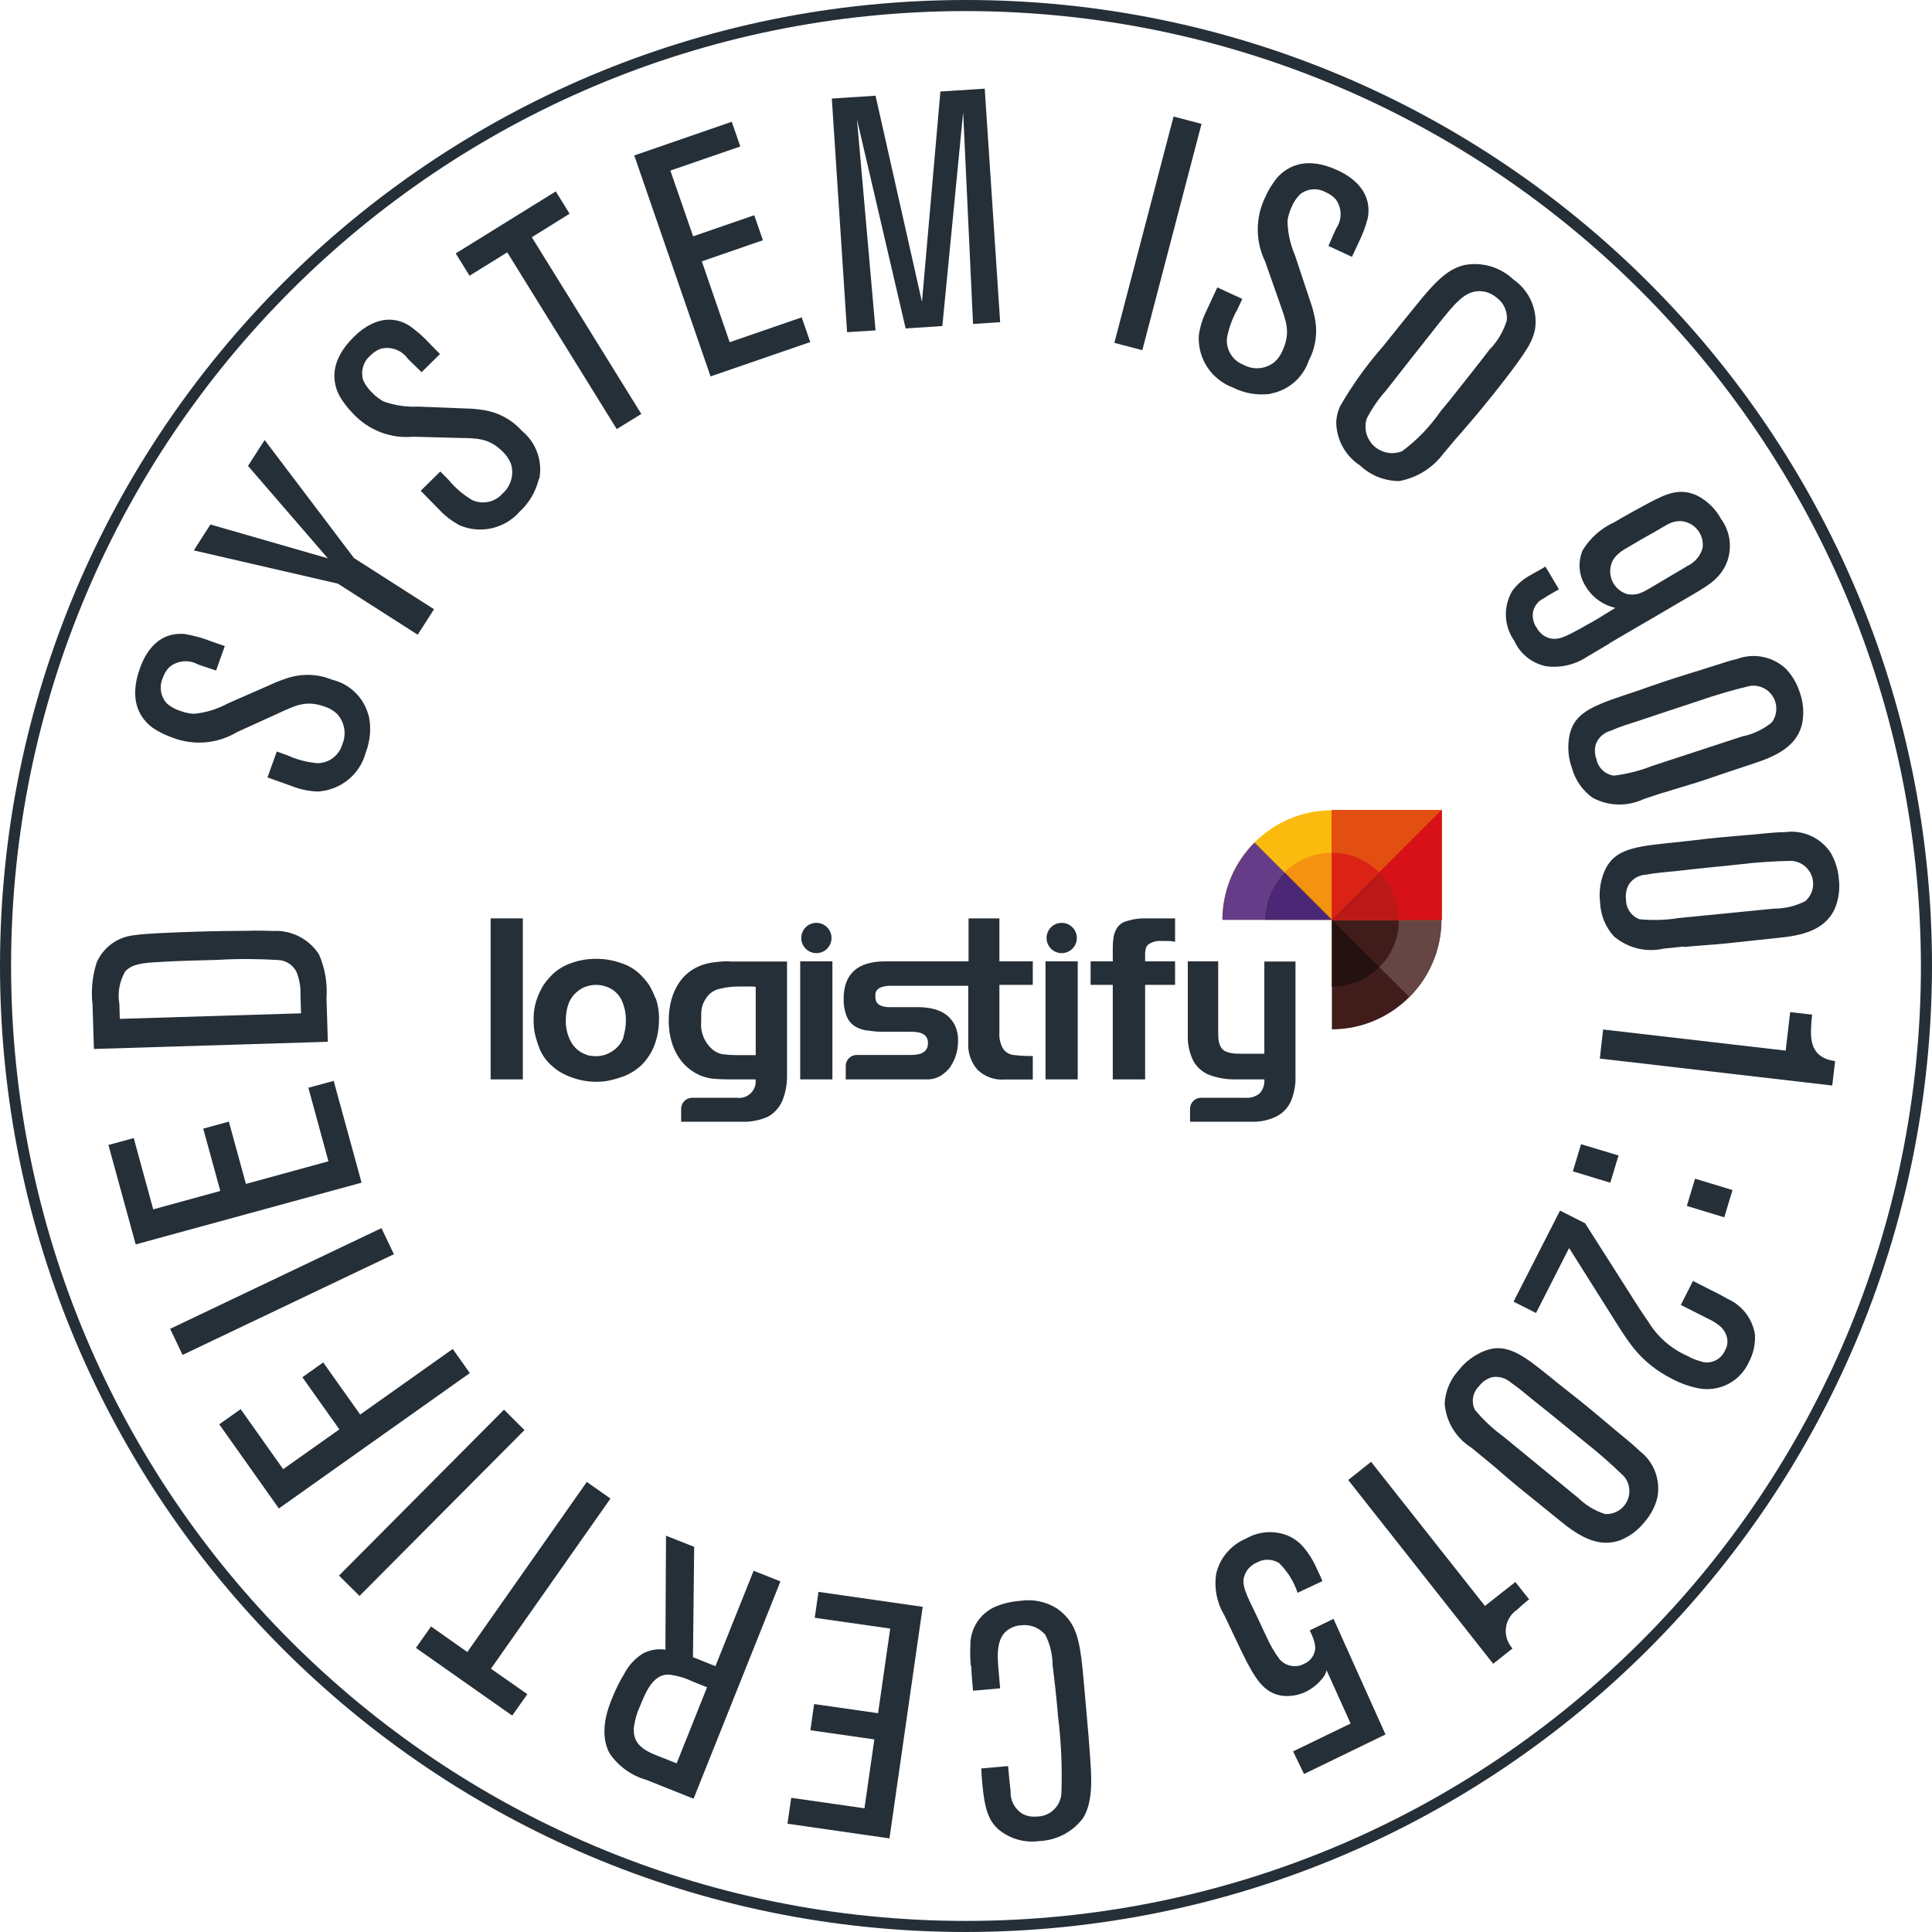 <svg xmlns="http://www.w3.org/2000/svg" id="Capa_1" viewBox="0 0 129 129"><defs><style>.cls-1{fill:#d61117;}.cls-1,.cls-2,.cls-3,.cls-4,.cls-5,.cls-6,.cls-7,.cls-8,.cls-9,.cls-10,.cls-11{fill-rule:evenodd;}.cls-12{fill:#e34e11;}.cls-2,.cls-13{fill:#252f38;}.cls-3{fill:#db2315;}.cls-4{fill:#643c88;}.cls-5{fill:#25110f;}.cls-6{fill:#fbbb0e;}.cls-7{fill:#bb1818;}.cls-8{fill:#401d1a;}.cls-9{fill:#664644;}.cls-10{fill:#4b2776;}.cls-11{fill:#f3930f;}</style></defs><g id="Grupo_85"><rect id="Rect&#xE1;ngulo_84" class="cls-13" x="69.51" y="14.62" width="15.62" height="1.93" transform="translate(42.67 86.44) rotate(-75.34)"></rect><path id="Trazado_110" class="cls-13" d="M84.82,26.3c-.85.11-1.72-.03-2.49-.42-1.43-.53-2.35-1.91-2.29-3.43.07-.59.25-1.16.51-1.69l.73-1.57,1.67.77-.33.7c-.34.6-.58,1.26-.7,1.94-.06.77.39,1.48,1.11,1.76.66.36,1.46.29,2.05-.17.24-.21.43-.48.55-.77.56-1.21.25-1.96-.16-3.12l-1-2.85c-.66-1.36-.65-2.95.02-4.31.2-.46.47-.88.78-1.27.71-.79,1.97-1.46,4.04-.5.48.22,2.38,1.13,2.02,3.18-.15.59-.37,1.16-.64,1.7l-.42.9-1.57-.73c.39-.89.29-.67.52-1.17.4-.59.39-1.36-.03-1.94-.19-.21-.42-.37-.68-.48-.38-.21-.83-.25-1.24-.11-.17.06-.32.14-.46.25-.25.25-.45.55-.58.88-.13.28-.22.57-.26.88,0,.79.18,1.57.49,2.3l1.13,3.4c.08.25.13.5.19.75.21.98.08,2-.39,2.89-.39,1.16-1.38,2.01-2.59,2.22"></path><path id="Trazado_111" class="cls-13" d="M97.28,29.21c-.29.36-.6.71-.9,1.07-.72.97-1.77,1.62-2.95,1.84-.97,0-1.91-.37-2.62-1.04-.97-.63-1.57-1.71-1.59-2.87.01-.37.1-.73.25-1.07.82-1.43,1.79-2.78,2.88-4.02.88-1.11,1.76-2.19,2.66-3.29,1.15-1.38,1.89-1.92,2.76-2.13,1.18-.23,2.4.13,3.28.96,1.08.75,1.65,2.05,1.44,3.35-.1.47-.3.92-.57,1.33-.58.95-2.15,2.93-2.84,3.76-.58.73-1.19,1.4-1.79,2.11M99.51,23.29c.51-.54.88-1.19,1.1-1.89.06-.6-.2-1.19-.7-1.54-.32-.27-.72-.42-1.14-.42-.96,0-1.62.8-2.75,2.22l-.67.85c-.93,1.18-1.87,2.36-2.79,3.55-.51.57-.95,1.2-1.3,1.88-.3.93.21,1.93,1.15,2.23.4.13.83.11,1.22-.05.99-.74,1.86-1.64,2.56-2.66.44-.52.87-1.06,1.31-1.62.67-.85,1.35-1.7,2-2.56"></path><path id="Trazado_112" class="cls-13" d="M107.46,42.97l-1.47.87c-.82.55-1.81.78-2.78.64-.93-.2-1.71-.82-2.1-1.69-.7-.99-.75-2.29-.14-3.33.33-.45.75-.81,1.24-1.07.34-.2.66-.36.98-.56l.9,1.52c-.34.2-.68.38-1.03.61-.36.17-.62.51-.7.9-.06.38.03.77.26,1.08.16.29.41.51.71.63.63.24,1.14-.03,2.19-.6.27-.16.54-.3.81-.45.52-.3,1.02-.63,1.53-.93-.83-.19-1.55-.71-1.99-1.45-.46-.72-.53-1.62-.19-2.41.5-.81,1.23-1.46,2.09-1.85.78-.46,1.57-.9,2.4-1.34,1.08-.56,1.98-.99,3.15-.45.68.35,1.24.9,1.6,1.57.53.72.71,1.64.5,2.51-.08.35-.23.68-.43.97-.58.85-1.43,1.23-3.16,2.26-1.45.86-2.93,1.7-4.38,2.56M112.66,37.79c.5-.23.87-.66,1.02-1.19.13-.85-.46-1.65-1.31-1.79-.11-.02-.23-.02-.34-.01-.51.05-.77.27-1.61.75-.29.17-.58.32-.87.49l-1.12.66c-.26.16-.49.36-.67.6-.47.73-.25,1.71.48,2.18.14.09.3.16.46.2.24.04.49.02.72-.04.24-.09.48-.2.7-.34l2.55-1.51Z"></path><path id="Trazado_113" class="cls-13" d="M111.06,52.92l-1.3.43c-1.09.52-2.37.49-3.43-.09-.67-.48-1.15-1.18-1.37-1.97-.25-.69-.31-1.44-.17-2.16.34-1.72,1.87-2.1,4.68-3.05,1.04-.37,2.09-.73,3.17-1.06.59-.19,1.21-.37,1.82-.57.51-.16,1.03-.34,1.55-.46,1.13-.41,2.39-.14,3.25.68.42.45.74,1,.92,1.59.22.62.28,1.29.17,1.95-.3,1.64-1.83,2.3-3.26,2.77-1.14.37-2.27.76-3.4,1.14-.88.29-1.76.53-2.62.81M116.38,49.16c.71-.15,1.37-.47,1.93-.93.5-.69.35-1.65-.33-2.15-.33-.24-.74-.34-1.14-.28-1.18.28-2.34.62-3.48,1.02-1.3.43-2.59.85-3.89,1.29-.65.21-1.29.4-1.92.68-.45.12-.82.45-.99.88-.1.34-.09.7.04,1.04.12.57.59,1.01,1.17,1.08.86-.11,1.71-.32,2.52-.64l6.1-2Z"></path><path id="Trazado_114" class="cls-13" d="M112.45,63.2l-1.37.14c-1.18.27-2.41-.04-3.33-.83-.55-.61-.87-1.4-.91-2.22-.09-.73.01-1.47.3-2.14.71-1.6,2.28-1.65,5.23-1.96,1.1-.13,2.2-.26,3.32-.35.62-.06,1.26-.1,1.9-.17.53-.05,1.08-.11,1.61-.11,1.19-.16,2.36.37,3.03,1.37.31.53.5,1.13.55,1.75.08.66,0,1.32-.25,1.94-.65,1.53-2.29,1.85-3.78,2-1.19.12-2.38.26-3.57.38-.92.09-1.83.14-2.74.23M118.45,60.67c.73,0,1.44-.17,2.09-.5.64-.56.7-1.53.14-2.17-.27-.31-.65-.49-1.05-.52-1.21.02-2.42.1-3.62.25-1.37.14-2.71.27-4.07.43-.68.07-1.35.11-2.02.24-.47.02-.9.26-1.16.65-.17.31-.24.67-.19,1.02,0,.59.36,1.11.91,1.31.86.08,1.74.06,2.59-.08l6.39-.63Z"></path><path id="Trazado_115" class="cls-13" d="M107.05,68.74l12.18,1.41.3-2.57,1.47.17c-.05.34-.07.69-.08,1.04-.03,1.18.38,1.89,1.61,2.06l-.19,1.63-15.52-1.8.22-1.93Z"></path><path id="Trazado_116" class="cls-13" d="M105.57,76.4l2.5.75-.55,1.82-2.5-.76.55-1.82ZM113.18,78.7l2.5.76-.55,1.82-2.5-.76.55-1.82Z"></path><path id="Trazado_117" class="cls-13" d="M104.16,80.83l1.68.85,3.41,5.36c.26.41.53.82.8,1.2.62,1.02,1.53,1.82,2.63,2.3.26.15.53.26.82.34.66.26,1.4-.06,1.68-.71.18-.3.21-.67.09-1-.23-.67-.88-.95-1.44-1.23l-1.6-.81.81-1.6,1.74.88c.2.1.38.22.56.31.98.43,1.68,1.34,1.84,2.4.03.64-.11,1.27-.41,1.83-.58,1.29-1.96,2.01-3.35,1.75-.62-.12-1.23-.34-1.79-.64-1-.5-1.89-1.21-2.59-2.09-.33-.43-.64-.88-.93-1.34l-3.34-5.3-2.21,4.34-1.5-.76,3.11-6.09Z"></path><path id="Trazado_118" class="cls-13" d="M99.29,97.52l-1.06-.87c-1.02-.64-1.68-1.73-1.77-2.94.05-.82.37-1.61.93-2.21.45-.58,1.05-1.03,1.73-1.3,1.64-.63,2.78.45,5.09,2.31.87.68,1.74,1.37,2.6,2.1.48.39.96.82,1.46,1.22.41.34.84.69,1.22,1.06.95.73,1.4,1.93,1.17,3.11-.15.6-.44,1.15-.85,1.62-.41.52-.94.93-1.55,1.19-1.54.62-2.92-.31-4.09-1.26-.92-.76-1.86-1.5-2.79-2.26-.72-.59-1.39-1.2-2.09-1.77M105.33,99.97c.51.51,1.14.9,1.83,1.12.85.06,1.58-.59,1.63-1.43.03-.41-.11-.81-.38-1.11-.87-.84-1.78-1.64-2.74-2.39-1.06-.87-2.1-1.73-3.18-2.58-.53-.43-1.03-.87-1.6-1.26-.35-.31-.82-.45-1.28-.36-.34.1-.64.31-.85.59-.42.41-.54,1.04-.29,1.57.55.67,1.19,1.27,1.89,1.78l4.96,4.07Z"></path><path id="Trazado_119" class="cls-13" d="M91.55,97.61l7.6,9.62,2.03-1.6.92,1.16c-.28.21-.54.44-.79.68-.79.52-1.01,1.58-.49,2.38.05.08.11.15.17.22l-1.29,1.02-9.68-12.27,1.52-1.21Z"></path><path id="Trazado_120" class="cls-13" d="M81.74,107.84c-.49-.82-.68-1.79-.54-2.74.24-1.07.99-1.95,2-2.37.83-.48,1.83-.56,2.73-.22.4.16.75.41,1.04.72.4.46.73.98.97,1.55.13.26.25.52.36.79l-1.66.78c-.25-.75-.67-1.43-1.23-1.98-.45-.29-1.03-.3-1.49-.04-.45.19-.79.59-.88,1.07-.1.66.37,1.42.95,2.66.19.4.38.83.58,1.24.23.52.52,1.02.86,1.48.41.48,1.1.61,1.65.31.26-.11.48-.31.61-.57.23-.43.15-.86-.24-1.66l1.59-.77,3.47,7.72-5.44,2.64-.73-1.51,3.84-1.86-1.6-3.55c-.04.13-.09.26-.16.37-.31.45-.74.82-1.23,1.06-.52.25-1.11.34-1.68.25-1.12-.22-1.69-1.05-2.61-2.94-.39-.8-.75-1.6-1.15-2.42"></path><path id="Trazado_121" class="cls-13" d="M64.82,111.23c-.04-.45-.05-.9-.03-1.35-.02-1.11.62-2.12,1.62-2.58.54-.23,1.11-.37,1.7-.41.84-.13,1.69.04,2.42.48.3.2.57.45.8.73.67.85.84,1.99,1.03,4.15l.22,2.49c.08.88.15,1.74.21,2.63.08,1.19.23,2.89-.47,4.02-.7.94-1.79,1.5-2.95,1.54-.96.13-1.94-.15-2.69-.77-.65-.57-.94-1.34-1.09-3.06-.03-.33-.06-.68-.07-1.02l1.79-.16c.05.55.1,1.12.17,1.7-.03.58.25,1.12.73,1.45.31.19.66.26,1.02.22.86,0,1.57-.66,1.64-1.52.06-1.71-.01-3.43-.22-5.13-.1-1.17-.22-2.31-.37-3.48,0-.69-.17-1.38-.48-2-.4-.48-1.01-.72-1.63-.64-.37.02-.73.17-1.01.42-.68.61-.55,1.85-.48,2.64l.1,1.15-1.81.16c-.05-.55-.1-1.1-.12-1.66"></path><path id="Trazado_122" class="cls-13" d="M61.61,107.28l-2.22,15.47-6.81-.98.25-1.73,4.89.7.66-4.6-4.27-.61.25-1.75,4.27.61.81-5.65-5.04-.72.25-1.73,6.97,1Z"></path><path id="Trazado_123" class="cls-13" d="M46.35,103.29l-.08,7.36,1.5.6,2.55-6.37,1.79.71-5.8,14.51-3.16-1.26c-.99-.28-1.86-.91-2.44-1.76-.82-1.47.03-3.35.14-3.64.24-.61.53-1.19.87-1.75.28-.52.7-.97,1.2-1.28.46-.25.99-.34,1.51-.26l.04-7.61,1.9.75ZM42.32,115.48c-.05,1.2,1.09,1.56,1.98,1.91l.88.35,2.03-5.08-.95-.38c-.52-.25-1.07-.41-1.65-.47-1.05,0-1.54,1.29-1.85,2.05-.24.51-.39,1.05-.45,1.61"></path><path id="Trazado_124" class="cls-13" d="M31.2,110.31l7.98-11.36,1.58,1.11-7.98,11.36,2.43,1.7-1.01,1.43-6.43-4.52,1.01-1.43,2.43,1.71Z"></path><rect id="Rect&#xE1;ngulo_85" class="cls-13" x="21.01" y="99.37" width="15.62" height="1.93" transform="translate(-62.64 50.03) rotate(-45.16)"></rect><path id="Trazado_125" class="cls-13" d="M18.9,98.1l3.76-2.66-2.47-3.48,1.39-.99,2.47,3.48,6.18-4.38,1.14,1.61-12.75,9.04-3.98-5.62,1.43-1.01,2.84,4.01Z"></path><rect id="Rect&#xE1;ngulo_86" class="cls-13" x="11.02" y="85.27" width="15.63" height="1.93" transform="translate(-35.27 16.49) rotate(-25.48)"></rect><path id="Trazado_126" class="cls-13" d="M24.13,78.97l-15.07,4.12-1.82-6.64,1.69-.46,1.3,4.76,4.48-1.23-1.14-4.16,1.71-.47,1.14,4.16,5.51-1.51-1.34-4.91,1.69-.46,1.86,6.79Z"></path><path id="Trazado_127" class="cls-13" d="M16.52,62.15c.58-.02,1.15-.01,1.73.01,1.22-.06,2.37.53,3.04,1.55.41.92.58,1.93.51,2.93l.09,2.92-15.62.48-.09-2.94c-.11-.95-.02-1.91.27-2.82.43-1.01,1.38-1.71,2.47-1.83.66-.11,2.3-.18,4.13-.24,1.15-.04,2.32-.05,3.47-.06M10.7,64.23c-1.24.06-1.88.15-2.33.62-.39.66-.53,1.43-.4,2.18l.03,1,12.1-.37-.04-1.28c.02-.53-.08-1.06-.29-1.54-.25-.44-.7-.72-1.2-.74-1.34-.08-2.69-.09-4.03-.01-1.28.04-2.57.06-3.85.14"></path><path id="Trazado_128" class="cls-13" d="M24.61,47.73c.19.84.12,1.72-.19,2.52-.39,1.47-1.68,2.51-3.2,2.6-.59-.02-1.18-.14-1.73-.36l-1.63-.58.62-1.73.73.26c.63.29,1.31.46,2,.52.77-.01,1.44-.53,1.65-1.27.29-.69.15-1.48-.36-2.03-.23-.22-.51-.38-.82-.48-1.25-.45-1.97-.07-3.1.45l-2.75,1.25c-1.3.78-2.88.92-4.29.38-.47-.16-.92-.38-1.34-.66-.85-.63-1.63-1.82-.86-3.97.18-.5.9-2.47,2.98-2.3.6.1,1.19.26,1.75.48l.94.33-.58,1.63c-.92-.31-.7-.22-1.22-.41-.62-.34-1.39-.26-1.93.21-.19.21-.33.45-.42.72-.17.4-.17.85,0,1.25.07.16.17.31.29.44.27.23.59.4.93.5.29.11.59.17.9.18.79-.08,1.55-.32,2.25-.7l3.28-1.44c.25-.1.49-.18.73-.26.96-.3,1.99-.26,2.92.12,1.19.28,2.13,1.19,2.44,2.37"></path><path id="Trazado_129" class="cls-13" d="M23.65,37.27l5.33,3.41-1.09,1.7-5.33-3.41-9.62-2.22,1.11-1.73,7.84,2.26-5.33-6.17,1.11-1.73,5.98,7.9Z"></path><path id="Trazado_130" class="cls-13" d="M35.98,31.97c-.2.84-.64,1.6-1.27,2.18-1,1.15-2.62,1.52-4.01.93-.52-.28-1-.64-1.4-1.08l-1.21-1.23,1.31-1.29.54.55c.44.53.97.99,1.57,1.35.7.33,1.53.16,2.04-.42.56-.49.79-1.27.57-1.98-.12-.3-.29-.57-.52-.79-.93-.95-1.74-.93-2.98-.95l-3.02-.08c-1.51.14-2.99-.43-4.02-1.54-.35-.35-.66-.75-.91-1.18-.49-.94-.67-2.35.96-3.95.38-.37,1.9-1.83,3.68-.76.5.35.96.75,1.37,1.2l.7.71-1.23,1.21c-.7-.68-.53-.51-.92-.9-.41-.58-1.14-.84-1.82-.66-.26.1-.5.26-.69.46-.33.28-.52.69-.54,1.12,0,.18.02.35.07.52.15.32.36.61.62.85.21.22.46.41.73.56.74.27,1.54.39,2.33.35l3.58.14c.27.02.52.05.77.09.99.15,1.9.64,2.57,1.39.94.77,1.39,2,1.16,3.2"></path><path id="Trazado_131" class="cls-13" d="M35.51,15.84l7.31,11.8-1.64,1.01-7.31-11.8-2.52,1.56-.92-1.49,6.68-4.14.92,1.49-2.52,1.57Z"></path><path id="Trazado_132" class="cls-13" d="M47.45,25.15l-5.1-14.77,6.51-2.25.57,1.65-4.67,1.61,1.52,4.39,4.08-1.41.58,1.67-4.08,1.41,1.86,5.4,4.81-1.66.57,1.65-6.65,2.29Z"></path><path id="Trazado_133" class="cls-13" d="M64.97,21.63l-.66-14.13-1.39,14.27-2.45.16-3.25-13.96,1.24,14.09-1.9.12-1.02-15.6,2.92-.19,3.1,13.77,1.23-14.05,2.96-.19,1.03,15.59-1.79.12Z"></path><rect id="Rect&#xE1;ngulo_87" class="cls-13" x="32.76" y="61.32" width="2.15" height="10.75"></rect><path id="Trazado_134" class="cls-2" d="M82.73,70.36h1.69v-6.16h2.08v7.67c.02.57-.09,1.15-.31,1.67-.2.44-.55.8-.99,1.02-.51.24-1.08.36-1.64.34h-4.1v-.87c0-.4.33-.73.73-.73h2.98c.34.03.68-.08.94-.3.23-.25.34-.59.31-.93h-1.84c-.62.02-1.24-.08-1.82-.29-.46-.18-.84-.51-1.08-.94-.27-.55-.4-1.16-.37-1.77v-4.88h2.03v4.7c0,.18,0,.36.02.54.02.14.06.28.12.41.07.17.21.31.39.38.27.1.56.15.85.13"></path><path id="Trazado_135" class="cls-2" d="M76.45,72.07h-2.15v-6.31h-1.48v-1.57h1.48v-.97c0-.21.02-.41.05-.61.03-.25.12-.48.26-.69.16-.22.4-.37.66-.43.39-.12.79-.18,1.2-.17h1.99v1.56l-.33-.05h-.54c-.3-.03-.6.04-.85.19-.19.1-.28.33-.28.69v.48h2v1.57h-2v6.31Z"></path><rect id="Rect&#xE1;ngulo_88" class="cls-13" x="69.81" y="64.19" width="2.15" height="7.88"></rect><path id="Trazado_136" class="cls-2" d="M64.65,61.32h2.08v2.87h2.23v1.57h-2.23v3.19c-.03.36.06.73.23,1.05.15.22.37.38.64.43.38.05.77.08,1.15.08h.21v1.57h-1.9c-.66.05-1.32-.19-1.8-.66-.43-.5-.65-1.14-.61-1.8v-3.8h-5.15c-.63,0-.98.17-1.05.52v.25c0,.44.33.66.99.66h1.9c.35,0,.7.04,1.04.13.3.08.58.21.83.4.24.19.43.43.56.7.14.31.21.64.2.98.01.39-.06.77-.19,1.14-.1.25-.22.48-.37.7-.16.19-.35.36-.55.5-.31.2-.68.29-1.05.27h-5.34v-.9c0-.4.33-.73.73-.73h3.65c.74,0,1.11-.26,1.11-.79s-.37-.76-1.11-.76h-1.81c-.26,0-.46,0-.61-.02s-.36-.04-.64-.08c-.27-.04-.53-.15-.76-.3-.24-.17-.42-.41-.52-.69-.13-.35-.19-.73-.18-1.1,0-1.68.93-2.51,2.78-2.51h5.56v-2.87Z"></path><rect id="Rect&#xE1;ngulo_89" class="cls-13" x="53.43" y="64.19" width="2.15" height="7.88"></rect><path id="Trazado_137" class="cls-13" d="M48.77,64.19c-.1,0-.23,0-.4,0s-.41.03-.73.07c-2.05.26-2.99,1.93-2.99,3.89,0,.58.09,1.16.29,1.7.17.47.44.9.79,1.26.28.28.61.51.96.67.27.12.56.2.86.24.34.03.68.05,1.02.05h1.88c.08.6-.35,1.15-.95,1.23-.1.01-.2.01-.3,0h-2.99c-.4,0-.73.33-.73.73h0v.87h4.08c.59.02,1.18-.1,1.72-.34.43-.24.77-.62.96-1.07.22-.54.32-1.13.31-1.71v-7.58h-3.8ZM50.46,70.45h-1.33c-.29,0-.59-.02-.88-.06-.23-.04-.44-.13-.62-.27-.57-.46-.88-1.17-.81-1.9v-.46c0-.24.03-.48.11-.7.09-.22.21-.43.37-.61.21-.23.49-.38.8-.44.41-.1.84-.14,1.26-.14h.86l.24.02v4.57Z"></path><path id="Trazado_138" class="cls-13" d="M43.76,66.65c-.11-.31-.26-.61-.43-.9-.19-.27-.41-.52-.65-.75-.35-.32-.77-.56-1.23-.7-.53-.19-1.08-.28-1.64-.28-.57,0-1.14.09-1.68.29-.45.15-.86.4-1.21.72-.23.22-.44.47-.63.74-.17.29-.32.59-.43.9-.17.46-.24.95-.23,1.44,0,.28.02.57.07.85.08.35.18.69.31,1.02.17.43.44.83.79,1.14.39.37.86.64,1.37.82.53.19,1.08.29,1.65.29.28,0,.56-.02.84-.08.34-.07.67-.17,1-.29.43-.17.83-.42,1.17-.74.39-.39.69-.85.88-1.37.19-.52.29-1.08.29-1.64.02-.5-.06-1-.22-1.47M41.64,69.24c-.13.37-.37.69-.7.91-.34.25-.75.38-1.17.37-.12,0-.24-.01-.37-.03-.11-.01-.21-.04-.31-.09-.43-.16-.78-.48-.99-.88-.22-.43-.33-.9-.32-1.38,0-.34.04-.68.14-1,.08-.27.22-.52.41-.73.19-.21.42-.37.67-.49.26-.1.53-.16.81-.16.26,0,.52.06.76.15.41.16.74.47.93.86.2.43.3.91.29,1.38,0,.37-.06.74-.17,1.09"></path><path id="Trazado_139" class="cls-2" d="M53.5,62.63c0,.56.45,1.01,1.01,1.01s1.01-.45,1.01-1.01-.45-1.01-1.01-1.01h0c-.56,0-1.01.45-1.01,1.01"></path><path id="Trazado_140" class="cls-2" d="M69.88,62.63c0,.56.45,1.01,1.01,1.01s1.01-.45,1.01-1.01-.45-1.01-1.01-1.01h0c-.56,0-1.01.45-1.01,1.01"></path><rect id="Rect&#xE1;ngulo_90" class="cls-12" x="88.93" y="54.1" width="7.31" height="7.31"></rect><path id="Trazado_141" class="cls-1" d="M96.24,54.1h0l-7.31,7.31h7.32v-7.31Z"></path><path id="Trazado_142" class="cls-3" d="M88.93,56.94v4.47h4.47c0-2.47-2-4.47-4.47-4.47h0"></path><path id="Trazado_143" class="cls-7" d="M88.93,61.41h4.47c0-1.19-.47-2.32-1.31-3.16l-3.16,3.16Z"></path><path id="Trazado_144" class="cls-8" d="M88.93,68.73c4.03-.01,7.3-3.28,7.31-7.31h-7.31v7.31Z"></path><path id="Trazado_145" class="cls-9" d="M94.1,66.58c1.37-1.37,2.15-3.23,2.15-5.17h-7.31l5.17,5.17Z"></path><path id="Trazado_146" class="cls-5" d="M93.4,61.41h-4.47v4.47c2.47,0,4.47-2,4.47-4.47h0"></path><path id="Trazado_147" class="cls-8" d="M93.4,61.41h-4.47l3.16,3.16c.84-.84,1.31-1.98,1.31-3.16"></path><path id="Trazado_148" class="cls-6" d="M88.93,54.1c-4.03.01-7.3,3.28-7.31,7.31h7.31v-7.31Z"></path><path id="Trazado_149" class="cls-4" d="M83.77,56.25c-1.37,1.37-2.15,3.23-2.15,5.17h7.31l-5.17-5.17Z"></path><path id="Trazado_150" class="cls-11" d="M84.46,61.41h4.47v-4.47c-2.47,0-4.47,2-4.47,4.47h0"></path><path id="Trazado_151" class="cls-10" d="M84.46,61.41h4.47l-3.16-3.16c-.84.84-1.31,1.98-1.31,3.16"></path><rect id="Rect&#xE1;ngulo_91" class="cls-12" x="88.93" y="54.1" width="7.31" height="7.31"></rect><path id="Trazado_152" class="cls-1" d="M96.24,54.1h0l-7.31,7.31h7.32v-7.31Z"></path><path id="Trazado_153" class="cls-3" d="M88.93,56.94v4.47h4.47c0-2.47-2-4.47-4.47-4.47h0"></path><path id="Trazado_154" class="cls-7" d="M88.93,61.41h4.47c0-1.19-.47-2.32-1.31-3.16l-3.16,3.16Z"></path><rect id="Rect&#xE1;ngulo_92" class="cls-12" x="88.93" y="54.1" width="7.31" height="7.31"></rect><path id="Trazado_155" class="cls-1" d="M96.24,54.1h0l-7.31,7.31h7.32v-7.31Z"></path><path id="Trazado_156" class="cls-3" d="M88.93,56.94v4.47h4.47c0-2.47-2-4.47-4.47-4.47h0"></path><path id="Trazado_157" class="cls-7" d="M88.93,61.41h4.47c0-1.19-.47-2.32-1.31-3.16l-3.16,3.16Z"></path><rect id="Rect&#xE1;ngulo_93" class="cls-12" x="88.93" y="54.1" width="7.31" height="7.31"></rect><path id="Trazado_158" class="cls-1" d="M96.24,54.1h0l-7.31,7.31h7.32v-7.31Z"></path><path id="Trazado_159" class="cls-3" d="M88.93,56.94v4.47h4.47c0-2.47-2-4.47-4.47-4.47h0"></path><path id="Trazado_160" class="cls-7" d="M88.93,61.41h4.47c0-1.19-.47-2.32-1.31-3.16l-3.16,3.16Z"></path><rect id="Rect&#xE1;ngulo_94" class="cls-12" x="88.93" y="54.1" width="7.31" height="7.31"></rect><path id="Trazado_161" class="cls-1" d="M96.24,54.1h0l-7.31,7.31h7.32v-7.31Z"></path><path id="Trazado_162" class="cls-3" d="M88.93,56.94v4.47h4.47c0-2.47-2-4.47-4.47-4.47h0"></path><path id="Trazado_163" class="cls-7" d="M88.93,61.41h4.47c0-1.19-.47-2.32-1.31-3.16l-3.16,3.16Z"></path><path id="Trazado_164" class="cls-13" d="M64.5,129C28.88,129,0,100.12,0,64.5S28.88,0,64.5,0s64.5,28.88,64.5,64.5c-.04,35.61-28.89,64.46-64.5,64.5M64.5.74C29.29.74.74,29.29.74,64.5s28.55,63.76,63.76,63.76,63.76-28.55,63.76-63.76h0c-.04-35.2-28.56-63.72-63.76-63.76"></path></g></svg>